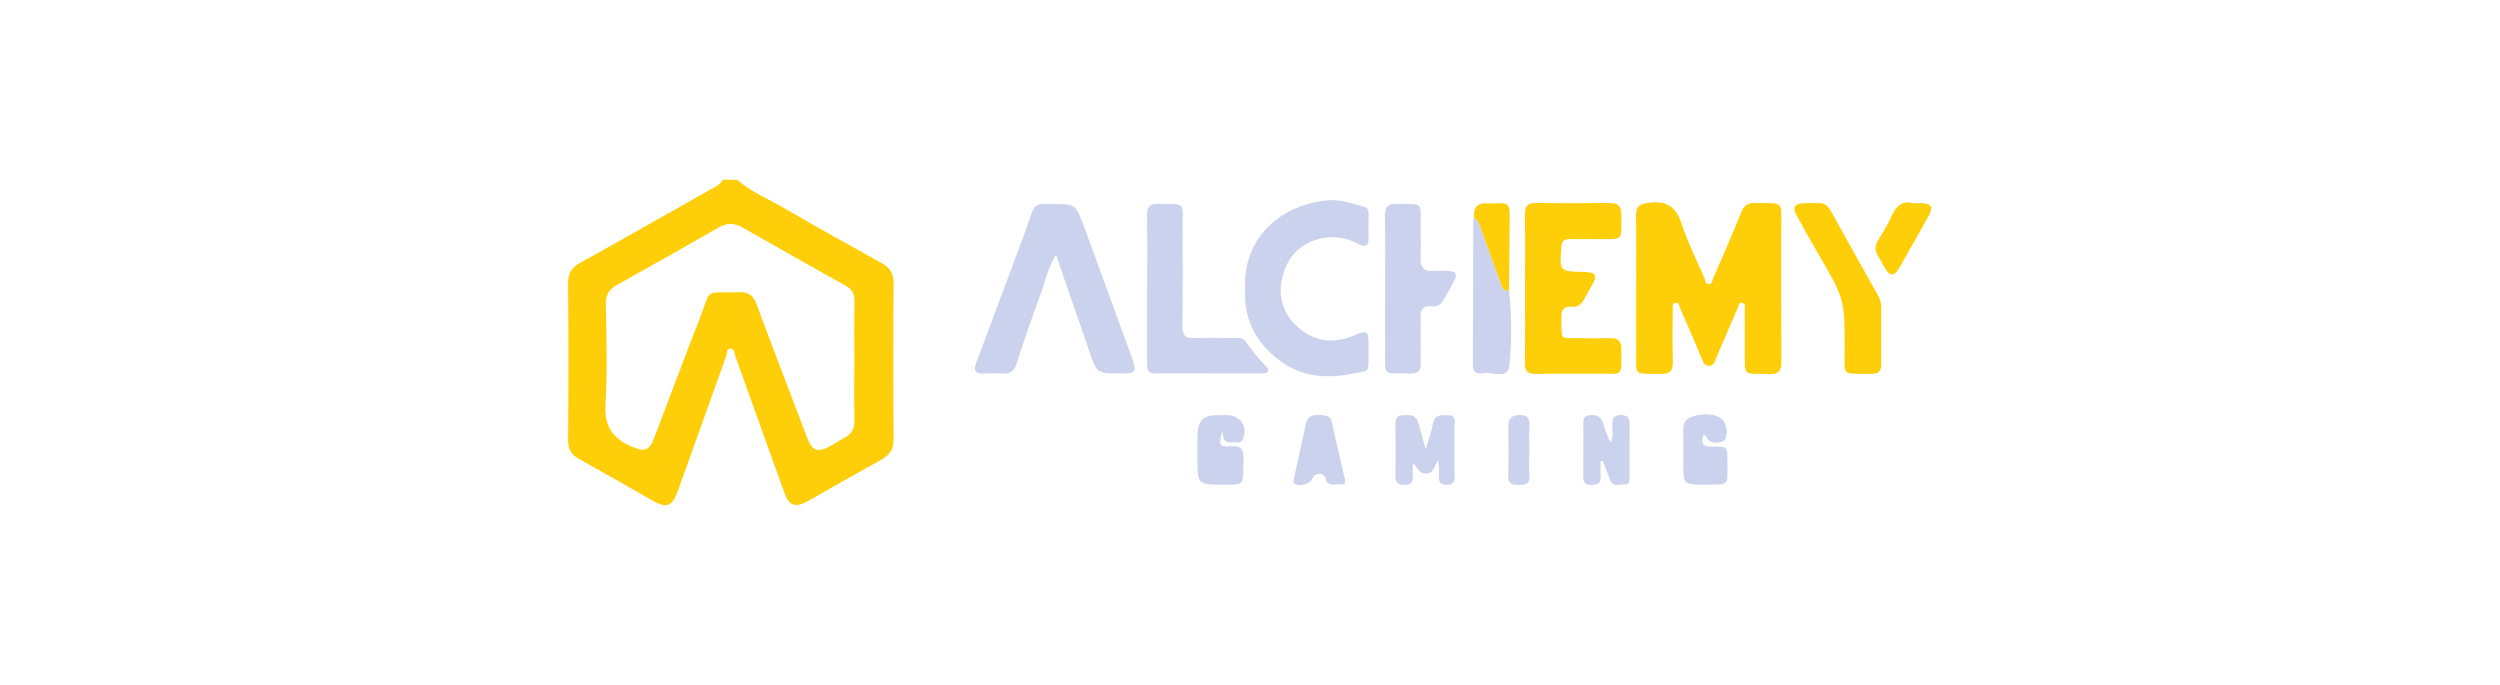 <svg width="146" height="40" viewBox="0 0 146 40" fill="none" xmlns="http://www.w3.org/2000/svg">
<path d="M95.553 16.863C95.553 15.441 95.569 14.017 95.544 12.594C95.534 12.031 95.773 11.907 96.301 11.838C97.338 11.705 97.886 12.077 98.211 13.078C98.561 14.155 99.076 15.179 99.53 16.22C99.589 16.356 99.58 16.583 99.788 16.589C100.002 16.595 99.998 16.367 100.057 16.232C100.614 14.948 101.179 13.667 101.703 12.369C101.861 11.981 102.079 11.851 102.479 11.856C104.248 11.878 104.017 11.688 104.022 13.37C104.028 15.952 104.011 18.535 104.034 21.116C104.039 21.683 103.849 21.87 103.288 21.844C101.776 21.774 101.896 22.095 101.896 20.429C101.896 19.656 101.901 18.884 101.894 18.111C101.892 17.962 101.971 17.746 101.762 17.692C101.533 17.633 101.529 17.875 101.472 18.007C101.049 18.973 100.635 19.943 100.224 20.914C100.137 21.121 100.086 21.37 99.806 21.37C99.532 21.37 99.469 21.139 99.378 20.925C98.97 19.952 98.547 18.984 98.128 18.016C98.067 17.874 98.046 17.651 97.838 17.686C97.62 17.721 97.689 17.943 97.688 18.092C97.682 19.088 97.662 20.086 97.694 21.081C97.711 21.621 97.555 21.855 96.974 21.838C95.349 21.793 95.564 22.033 95.554 20.402C95.547 19.222 95.553 18.043 95.553 16.863Z" fill="#FECF09"/>
<path d="M61.669 14.876C61.178 15.677 61.045 16.442 60.78 17.153C60.277 18.498 59.816 19.859 59.373 21.224C59.227 21.67 58.99 21.851 58.533 21.817C58.17 21.79 57.802 21.798 57.438 21.815C56.923 21.838 56.854 21.608 57.016 21.177C57.758 19.206 58.493 17.233 59.226 15.261C59.578 14.312 59.938 13.367 60.265 12.409C60.393 12.035 60.615 11.889 60.989 11.915C61.13 11.924 61.272 11.916 61.415 11.916C62.806 11.916 62.818 11.911 63.295 13.201C64.24 15.761 65.173 18.325 66.103 20.891C66.4 21.712 66.323 21.81 65.47 21.812C64.051 21.816 64.055 21.815 63.6 20.468C63.289 19.548 62.962 18.633 62.646 17.715C62.334 16.817 62.028 15.919 61.669 14.876Z" fill="#CBD2ED"/>
<path d="M89.062 16.864C89.062 15.419 89.079 13.975 89.053 12.531C89.044 12.024 89.223 11.846 89.724 11.854C91.145 11.874 92.568 11.874 93.99 11.854C94.529 11.846 94.697 12.078 94.689 12.591C94.661 14.12 94.85 13.96 93.319 13.963C92.77 13.965 92.221 13.971 91.674 13.961C91.347 13.955 91.209 14.082 91.183 14.423C91.077 15.859 91.069 15.859 92.511 15.881C93.206 15.892 93.311 16.082 92.96 16.689C92.819 16.935 92.672 17.179 92.54 17.43C92.377 17.74 92.17 17.952 91.779 17.915C91.336 17.873 91.174 18.093 91.183 18.536C91.216 19.965 91.033 19.732 92.365 19.751C92.934 19.758 93.503 19.758 94.071 19.749C94.509 19.742 94.694 19.943 94.686 20.38C94.658 22.08 94.885 21.809 93.289 21.825C92.09 21.837 90.891 21.811 89.694 21.835C89.216 21.845 89.048 21.672 89.054 21.195C89.075 19.752 89.062 18.308 89.062 16.864Z" fill="#FECF09"/>
<path d="M72.719 16.844C72.574 13.838 74.867 11.919 77.587 11.691C78.301 11.631 78.98 11.912 79.666 12.072C79.917 12.131 79.923 12.355 79.923 12.565C79.923 12.991 79.908 13.419 79.927 13.845C79.949 14.358 79.749 14.476 79.309 14.239C78.641 13.877 77.922 13.765 77.189 13.918C75.844 14.2 75.083 15.117 74.845 16.41C74.624 17.608 75.105 18.612 76.08 19.33C77.032 20.032 78.081 20.016 79.135 19.571C79.841 19.272 79.918 19.31 79.922 20.098C79.923 20.261 79.924 20.424 79.922 20.586C79.906 21.809 80.059 21.599 78.986 21.822C77.463 22.138 75.964 22.011 74.658 21.003C73.295 19.949 72.618 18.58 72.719 16.844Z" fill="#CBD2ED"/>
<path d="M66.993 16.856C66.993 15.433 67.008 14.011 66.985 12.589C66.976 12.097 67.124 11.896 67.642 11.907C69.29 11.946 69.059 11.724 69.066 13.337C69.076 15.247 69.081 17.157 69.06 19.066C69.055 19.561 69.202 19.765 69.719 19.744C70.529 19.711 71.342 19.739 72.153 19.733C72.386 19.732 72.608 19.744 72.751 19.955C73.093 20.459 73.48 20.924 73.911 21.358C74.162 21.61 74.094 21.806 73.717 21.807C71.627 21.812 69.535 21.809 67.446 21.81C66.998 21.81 66.991 21.51 66.991 21.184C66.995 19.741 66.993 18.298 66.993 16.856Z" fill="#CBD2ED"/>
<path d="M80.891 16.865C80.891 15.462 80.911 14.059 80.881 12.656C80.87 12.115 81.008 11.885 81.595 11.903C83.161 11.95 82.957 11.736 82.969 13.265C82.974 13.875 82.986 14.485 82.965 15.094C82.948 15.61 83.155 15.854 83.681 15.826C84.005 15.808 84.332 15.808 84.656 15.829C84.961 15.849 85.118 16.02 84.962 16.322C84.733 16.771 84.49 17.216 84.219 17.642C84.097 17.834 83.856 17.913 83.624 17.888C83.047 17.823 82.947 18.13 82.962 18.622C82.988 19.474 82.949 20.33 82.976 21.183C82.992 21.668 82.799 21.823 82.331 21.814C80.663 21.78 80.906 21.996 80.892 20.4C80.884 19.223 80.891 18.045 80.891 16.865Z" fill="#CBD2ED"/>
<path d="M109.864 19.613C109.864 20.162 109.854 20.712 109.867 21.261C109.878 21.679 109.697 21.839 109.281 21.832C107.489 21.8 107.738 22.058 107.732 20.343C107.722 17.463 107.727 17.464 106.184 14.821C105.753 14.085 105.338 13.338 104.927 12.591C104.659 12.106 104.789 11.887 105.351 11.863C105.635 11.851 105.921 11.868 106.204 11.859C106.525 11.848 106.734 11.986 106.889 12.267C107.815 13.937 108.749 15.603 109.685 17.267C109.82 17.506 109.87 17.754 109.865 18.026C109.858 18.556 109.864 19.084 109.864 19.613Z" fill="#FECF09"/>
<path d="M88.128 16.962C88.288 18.419 88.291 19.893 88.15 21.334C88.062 22.229 87.112 21.671 86.562 21.8C86.241 21.875 86.016 21.723 86.017 21.338C86.027 18.516 86.032 15.694 86.04 12.873C86.04 12.814 86.067 12.755 86.081 12.696C86.175 12.798 86.314 12.882 86.358 13.001C86.789 14.169 87.196 15.344 87.633 16.509C87.71 16.72 87.754 17.045 88.128 16.962Z" fill="#CBD2ED"/>
<path d="M82.506 27.032C82.506 27.271 82.492 27.511 82.509 27.75C82.534 28.107 82.469 28.315 82.026 28.318C81.573 28.32 81.484 28.13 81.492 27.731C81.513 26.775 81.5 25.819 81.499 24.863C81.499 24.572 81.478 24.267 81.896 24.248C82.284 24.231 82.688 24.175 82.826 24.693C82.952 25.161 83.09 25.626 83.261 26.227C83.428 25.655 83.595 25.224 83.674 24.776C83.778 24.196 84.184 24.233 84.597 24.247C85.061 24.264 84.937 24.623 84.939 24.881C84.95 25.857 84.932 26.833 84.95 27.809C84.956 28.169 84.855 28.321 84.47 28.314C84.107 28.308 84.016 28.147 84.033 27.826C84.05 27.515 84.037 27.203 83.975 26.877C83.768 27.177 83.773 27.62 83.302 27.649C82.855 27.676 82.784 27.284 82.506 27.032Z" fill="#CBD2ED"/>
<path d="M71.403 25.118C71.141 25.988 71.198 26.121 71.858 26.064C72.505 26.008 72.641 26.254 72.623 26.855C72.574 28.461 72.785 28.298 71.122 28.304C70.055 28.308 69.933 28.181 69.931 27.12C69.931 26.552 69.922 25.982 69.934 25.414C69.952 24.551 70.264 24.248 71.11 24.246C71.312 24.246 71.517 24.237 71.718 24.248C72.477 24.285 72.878 24.927 72.588 25.634C72.457 25.955 72.173 25.797 71.952 25.833C71.523 25.901 71.404 25.624 71.403 25.118Z" fill="#CBD2ED"/>
<path d="M93.474 26.936C93.474 27.196 93.459 27.458 93.478 27.717C93.504 28.096 93.44 28.317 92.967 28.319C92.484 28.321 92.456 28.08 92.462 27.712C92.477 26.78 92.463 25.846 92.469 24.912C92.472 24.641 92.387 24.309 92.808 24.251C93.193 24.197 93.49 24.307 93.623 24.706C93.744 25.068 93.82 25.447 94.074 25.831C94.237 25.462 94.155 25.12 94.155 24.796C94.155 24.417 94.283 24.235 94.685 24.239C95.066 24.244 95.17 24.437 95.168 24.776C95.16 25.791 95.165 26.805 95.164 27.819C95.164 28.04 95.194 28.316 94.86 28.29C94.571 28.268 94.192 28.489 94.029 28.029C93.894 27.654 93.74 27.286 93.595 26.914C93.553 26.922 93.514 26.929 93.474 26.936Z" fill="#CBD2ED"/>
<path d="M99.482 25.402C99.299 25.934 99.485 26.103 100.014 26.087C100.879 26.062 100.885 26.087 100.879 26.95C100.868 28.34 101.099 28.31 99.553 28.305C98.305 28.302 98.305 28.304 98.305 27.021C98.305 26.392 98.3 25.765 98.308 25.137C98.31 24.977 98.314 24.802 98.379 24.664C98.572 24.251 99.653 24.06 100.284 24.308C100.746 24.49 100.959 25.041 100.781 25.591C100.686 25.887 100.007 25.944 99.74 25.682C99.659 25.601 99.71 25.426 99.482 25.402Z" fill="#CBD2ED"/>
<path d="M78.092 28.288C77.718 28.333 77.485 28.294 77.415 27.945C77.374 27.734 77.21 27.668 77 27.684C76.817 27.698 76.716 27.773 76.64 27.949C76.507 28.255 75.913 28.434 75.647 28.276C75.482 28.178 75.541 28.043 75.573 27.903C75.809 26.84 76.04 25.776 76.275 24.713C76.362 24.322 76.626 24.221 77 24.236C77.354 24.25 77.683 24.215 77.784 24.689C78.018 25.771 78.276 26.848 78.531 27.925C78.668 28.501 78.194 28.197 78.092 28.288Z" fill="#CBD2ED"/>
<path d="M111.689 11.861C111.932 11.861 112.074 11.856 112.214 11.862C112.781 11.886 112.914 12.098 112.648 12.579C112.078 13.603 111.503 14.624 110.921 15.642C110.625 16.159 110.38 16.154 110.065 15.636C109.94 15.429 109.852 15.197 109.711 15.001C109.447 14.635 109.492 14.31 109.731 13.944C110.006 13.522 110.256 13.078 110.464 12.62C110.732 12.031 111.108 11.695 111.689 11.861Z" fill="#FECF09"/>
<path d="M88.128 16.963C87.754 17.045 87.71 16.72 87.632 16.51C87.195 15.345 86.788 14.169 86.357 13.002C86.313 12.882 86.175 12.798 86.079 12.697C86.041 12.07 86.336 11.805 86.954 11.884C87.053 11.896 87.156 11.878 87.256 11.874C88.124 11.84 88.168 11.878 88.163 12.719C88.156 14.132 88.14 15.547 88.128 16.963Z" fill="#FECF09"/>
<path d="M89.312 26.335C89.312 26.823 89.285 27.313 89.32 27.798C89.354 28.282 89.09 28.311 88.719 28.313C88.331 28.313 88.059 28.291 88.079 27.771C88.114 26.817 88.096 25.861 88.086 24.905C88.081 24.446 88.275 24.247 88.741 24.236C89.217 24.224 89.337 24.449 89.318 24.872C89.296 25.358 89.312 25.847 89.312 26.335Z" fill="#CBD2ED"/>
<path d="M43.052 10.496C43.856 11.21 44.862 11.612 45.781 12.147C47.657 13.237 49.553 14.295 51.454 15.345C51.956 15.623 52.19 15.958 52.186 16.542C52.16 19.576 52.16 22.608 52.186 25.641C52.19 26.22 51.979 26.57 51.471 26.849C50.057 27.622 48.662 28.426 47.261 29.219C46.434 29.688 46.098 29.584 45.783 28.713C44.828 26.071 43.885 23.424 42.938 20.779C42.88 20.613 42.903 20.361 42.662 20.365C42.409 20.369 42.466 20.641 42.411 20.796C41.473 23.395 40.545 25.997 39.612 28.598C39.237 29.64 38.955 29.725 37.964 29.154C36.588 28.363 35.21 27.575 33.82 26.808C33.358 26.554 33.175 26.231 33.179 25.706C33.202 22.65 33.206 19.594 33.176 16.538C33.17 15.953 33.382 15.626 33.891 15.342C36.443 13.927 38.979 12.484 41.521 11.05C41.782 10.903 42.077 10.797 42.204 10.495C42.486 10.496 42.768 10.496 43.052 10.496ZM49.892 21.115C49.892 19.93 49.879 18.744 49.899 17.559C49.906 17.143 49.746 16.887 49.377 16.681C47.36 15.556 45.35 14.418 43.341 13.274C42.863 13.002 42.426 13.021 41.95 13.295C39.986 14.422 38.018 15.539 36.037 16.637C35.572 16.894 35.378 17.21 35.383 17.734C35.407 19.672 35.484 21.614 35.361 23.545C35.281 24.791 35.68 25.549 36.84 26.058C37.622 26.4 37.908 26.356 38.215 25.552C39.093 23.247 39.953 20.935 40.849 18.636C41.595 16.721 41.075 17.146 43.127 17.062C43.739 17.037 43.997 17.263 44.193 17.792C45.151 20.384 46.149 22.962 47.132 25.546C47.437 26.349 47.753 26.463 48.502 26.038C48.766 25.889 49.02 25.721 49.291 25.584C49.736 25.358 49.913 25.032 49.899 24.533C49.87 23.395 49.892 22.255 49.892 21.115Z" fill="#FECF09"/>
</svg>
